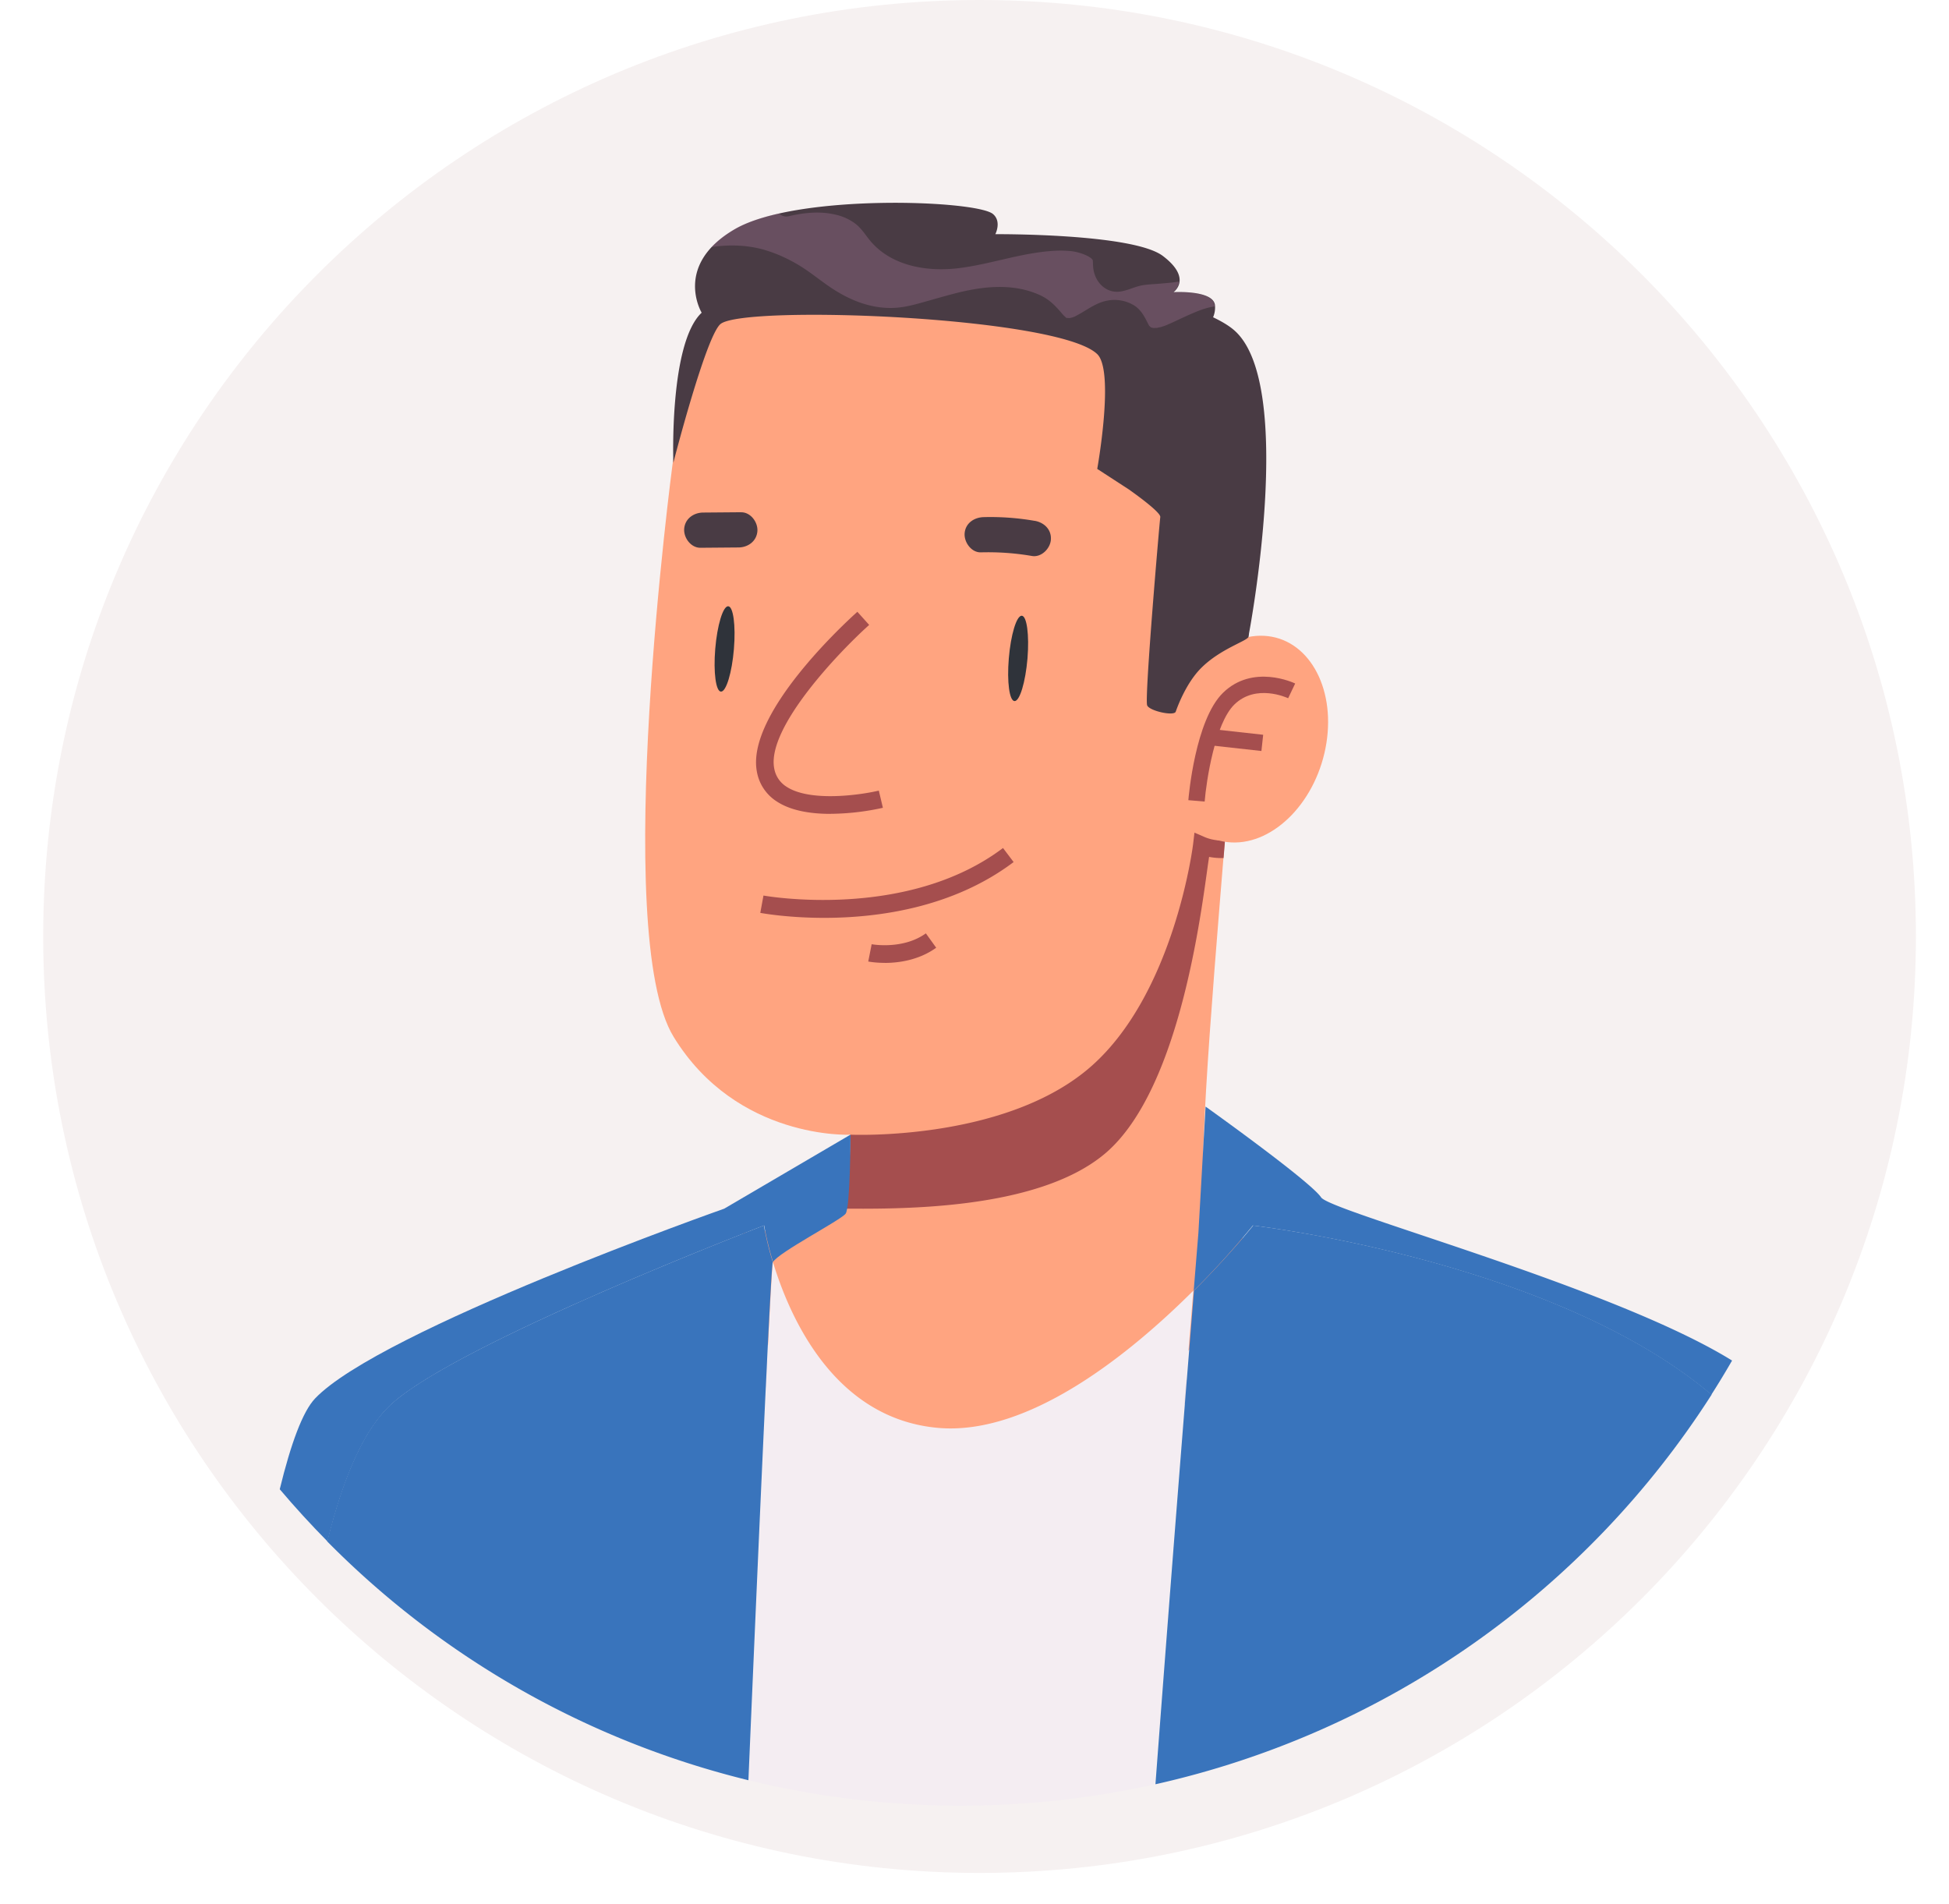 <svg fill="none" xmlns="http://www.w3.org/2000/svg" viewBox="0 0 43 42">
  <path d="M21.612 41.317c11.409 0 20.658-9.25 20.658-20.659C42.27 9.25 33.021 0 21.612 0 10.202 0 .953 9.25.953 20.659c0 11.409 9.25 20.658 20.659 20.658Z" fill="#F6F1F1"></path>
  <path d="m15.978 26.665 2.787-1.633s-.005 1.6-.109 1.743c-.103.143-1.49.86-1.6 1.068.372 1.232 1.36 3.46 3.65 3.657 2.012.173 4.25-1.658 5.623-3.028l.105-1.277.158-2.785s2.312 1.648 2.549 2.003c.211.318 6.463 1.987 9.067 3.601a19.562 19.562 0 0 0 2.633-9.832c0-10.852-8.798-19.65-19.65-19.65-10.854 0-19.652 8.798-19.652 19.65 0 4.83 1.743 9.25 4.633 12.672.246-1.012.506-1.713.777-2 1.432-1.51 9.03-4.19 9.03-4.19Z" fill="url(#a)"></path>
  <path d="M26.645 26.874c-.566-.663 1.36-16.21.696-16.633-.167-.108-.435-.281-.81-.482-.42-.044-.504-2.171-.908-2.29-3.844-1.13-6.745-.813-9.648-.62-.729.625-1.137 3.392-1.137 3.392s-1.374 10.351.024 12.632c1.399 2.281 3.9 2.159 3.9 2.159s.003 1.356-.305 1.713c-.307.356-2.074.45-2.074.45s.294 5.457 4.404 5.262c4.111-.194 7.672-5.082 7.672-5.082s-1.247.162-1.813-.501Z" fill="#FFA480"></path>
  <path d="M18.184 20.248c-.797 0-1.356-.1-1.41-.11l.07-.382c.032.005 3.15.562 5.285-1.049l.234.31c-1.35 1.018-3.018 1.231-4.18 1.231ZM19.521 21.241c-.208 0-.35-.027-.365-.03l.075-.381c.006.001.69.126 1.196-.24l.228.317c-.384.276-.83.335-1.134.335ZM26.676 18.903c.113.022.222.028.319.026l.032-.39a.98.98 0 0 1-.434-.067l-.24-.104-.031.26c-.004.033-.424 3.372-2.327 4.963-1.903 1.59-5.23 1.44-5.23 1.44s.002 1.186-.25 1.631c1.206.006 4.332.067 5.855-1.206 1.745-1.459 2.175-5.743 2.306-6.553ZM18.322 17.954c-.416 0-.86-.062-1.18-.271a.98.98 0 0 1-.445-.67c-.23-1.28 1.968-3.292 2.219-3.517l.26.29c-.638.572-2.259 2.253-2.096 3.158a.597.597 0 0 0 .274.412c.525.343 1.646.178 2.035.085l.09.379a5.51 5.51 0 0 1-1.157.133v.001Z" fill="#A54E4E"></path>
  <path d="M16.192 14.317c-.043.52-.17.941-.284.94-.114 0-.171-.422-.128-.942.043-.52.17-.941.284-.941.114 0 .171.423.128.943ZM22.669 14.526c-.044.52-.17.941-.284.94-.114 0-.172-.422-.128-.942.043-.52.17-.941.284-.941.114 0 .17.423.128.943Z" fill="#2F333A"></path>
  <path d="m16.352 11.3-.839.007c-.21.002-.401.136-.418.358-.015.196.146.42.358.419l.839-.007c.21-.001.4-.136.418-.358.015-.196-.147-.42-.358-.418ZM22.827 11.49a5.67 5.67 0 0 0-1.126-.082c-.21.006-.402.134-.419.359-.014.192.147.424.359.418.379-.01.753.016 1.126.08.207.036.403-.162.418-.357.017-.227-.15-.383-.358-.419Z" fill="#493B44"></path>
  <path d="M29.264 16.392c-.2 1.26-1.14 2.24-2.1 2.192-.96-.048-1.576-1.107-1.377-2.366.2-1.259 1.14-2.24 2.1-2.192.96.049 1.576 1.107 1.377 2.366Z" fill="#FFA480"></path>
  <path d="m26.578 17.682-.36-.03c.006-.072.15-1.771.766-2.37.657-.64 1.553-.222 1.591-.204l-.155.325c-.029-.013-.709-.325-1.185.137-.43.419-.62 1.688-.657 2.14v.002Z" fill="#A54E4E"></path>
  <path d="m26.68 16.077-.04.358 1.19.132.039-.358-1.189-.132Z" fill="#A54E4E"></path>
  <path d="M28.983 27.195c-1.088 1.725-3.692 5.074-7.506 5.074h-.114c-2.145-.038-3.74-.968-4.742-2.766a7.655 7.655 0 0 1-.801-2.253l-.383.082c.104.547.335 1.44.837 2.348.738 1.33 2.218 2.927 5.082 2.977h.118c2.21 0 4.36-1.077 6.227-3.12a15.097 15.097 0 0 0 1.705-2.28 35.38 35.38 0 0 0-.423-.063Z" fill="#E8DDE5"></path>
  <path d="M15.48 6.897s-.63-1.047.729-1.84c1.359-.792 5.33-.643 5.698-.336.197.165.053.445.053.445s3.031-.021 3.695.48c.663.502.235.799.235.799s.857-.052.914.275a.55.55 0 0 1-.04.279c.201.096.362.194.474.294 1.359 1.21.318 6.682.318 6.682a.533.533 0 0 1-.009.07c-.02.094-.617.261-1.048.693-.352.353-.543.917-.56.963-.039.102-.585-.018-.63-.142-.06-.165.27-3.998.29-4.153.01-.082-.34-.358-.692-.608l-.699-.454s.387-2.157 0-2.532c-.857-.831-7.764-1.091-8.308-.667-.322.25-1.044 3.063-1.044 3.063s-.095-2.635.625-3.31Z" fill="#493B44"></path>
  <path opacity=".17" d="M16.872 5.515c.256.074.502.187.731.322.26.153.489.349.74.516.416.275.881.462 1.387.439.26-.012.51-.089.76-.159.26-.073.519-.15.783-.209.555-.121 1.133-.155 1.663.083.223.1.356.248.51.428.036.041.067.065.083.079-.006-.005-.048-.01.012.004-.035-.009.048 0 .05 0a.474.474 0 0 0 .174-.063c.188-.1.354-.23.559-.296a.841.841 0 0 1 .697.078c.15.097.224.235.3.388l.026.05.011.017c.01.005.057.05.016.02l.01.008.011.003c.017.005.033.01.05.012.003 0 .08 0 .109-.002-.067.003.04-.012.064-.02a1.25 1.25 0 0 0 .14-.05l.02-.01c.042-.017.082-.035.122-.054.18-.084.36-.17.546-.243.113-.044.232-.079.35-.095-.001-.014-.001-.028-.003-.041-.058-.327-.915-.275-.915-.275s.119-.083.135-.234c-.146.024-.293.035-.431.047-.182.016-.342.015-.505.067-.203.064-.395.164-.61.078-.205-.083-.325-.285-.348-.498-.004-.039-.005-.077-.006-.116l-.003-.048-.003-.006c-.003-.003-.017-.024-.023-.029a.575.575 0 0 0-.097-.063 1.152 1.152 0 0 0-.343-.102 2.44 2.44 0 0 0-.474-.002c-.686.054-1.34.294-2.022.377-.68.083-1.457-.04-1.928-.58-.113-.131-.2-.283-.337-.393a1.135 1.135 0 0 0-.442-.206c-.338-.083-.696-.048-1.031.031a.23.23 0 0 1-.224-.06c-.393.087-.736.202-.988.35a2.24 2.24 0 0 0-.51.394c.394-.06.796-.05 1.185.062Z" fill="#FFB3E8"></path>
  <path d="M20.705 31.5c-2.29-.198-3.278-2.425-3.651-3.657-.04.076-.267 5.085-.538 11.43 1.498.365 3.062.56 4.673.56a19.71 19.71 0 0 0 4.289-.47c.36-4.795.689-8.903.85-10.891-1.374 1.37-3.61 3.2-5.623 3.028Z" fill="#F4EDF2"></path>
  <path d="M8.639 30.973c1.498-1.365 8.22-3.94 8.22-3.94s.052.33.196.808c.112-.208 1.497-.925 1.602-1.067.103-.143.108-1.744.108-1.744l-2.786 1.633s-7.598 2.679-9.03 4.19c-.27.286-.53.987-.777 2 .336.397.687.781 1.053 1.151.337-1.363.794-2.467 1.414-3.03v-.001Z" fill="#3974BC"></path>
  <path d="M16.853 27.035s-6.721 2.574-8.22 3.939c-.62.564-1.077 1.667-1.414 3.03a19.618 19.618 0 0 0 9.293 5.268c.271-6.345.497-11.354.538-11.43a6.714 6.714 0 0 1-.197-.808ZM29.147 26.414c-.237-.355-2.549-2.003-2.549-2.003l-.158 2.784-.104 1.278a18.295 18.295 0 0 0 1.305-1.438s6.599.759 10.116 3.732c.158-.247.31-.498.457-.753-2.603-1.615-8.855-3.282-9.067-3.6Z" fill="#3974BC"></path>
  <path d="M26.342 28.471c-.161 1.988-.49 6.096-.85 10.89a19.673 19.673 0 0 0 12.271-8.596c-3.517-2.973-10.115-3.73-10.115-3.73s-.507.64-1.305 1.436h-.001Z" fill="#3974BC"></path>
</svg>